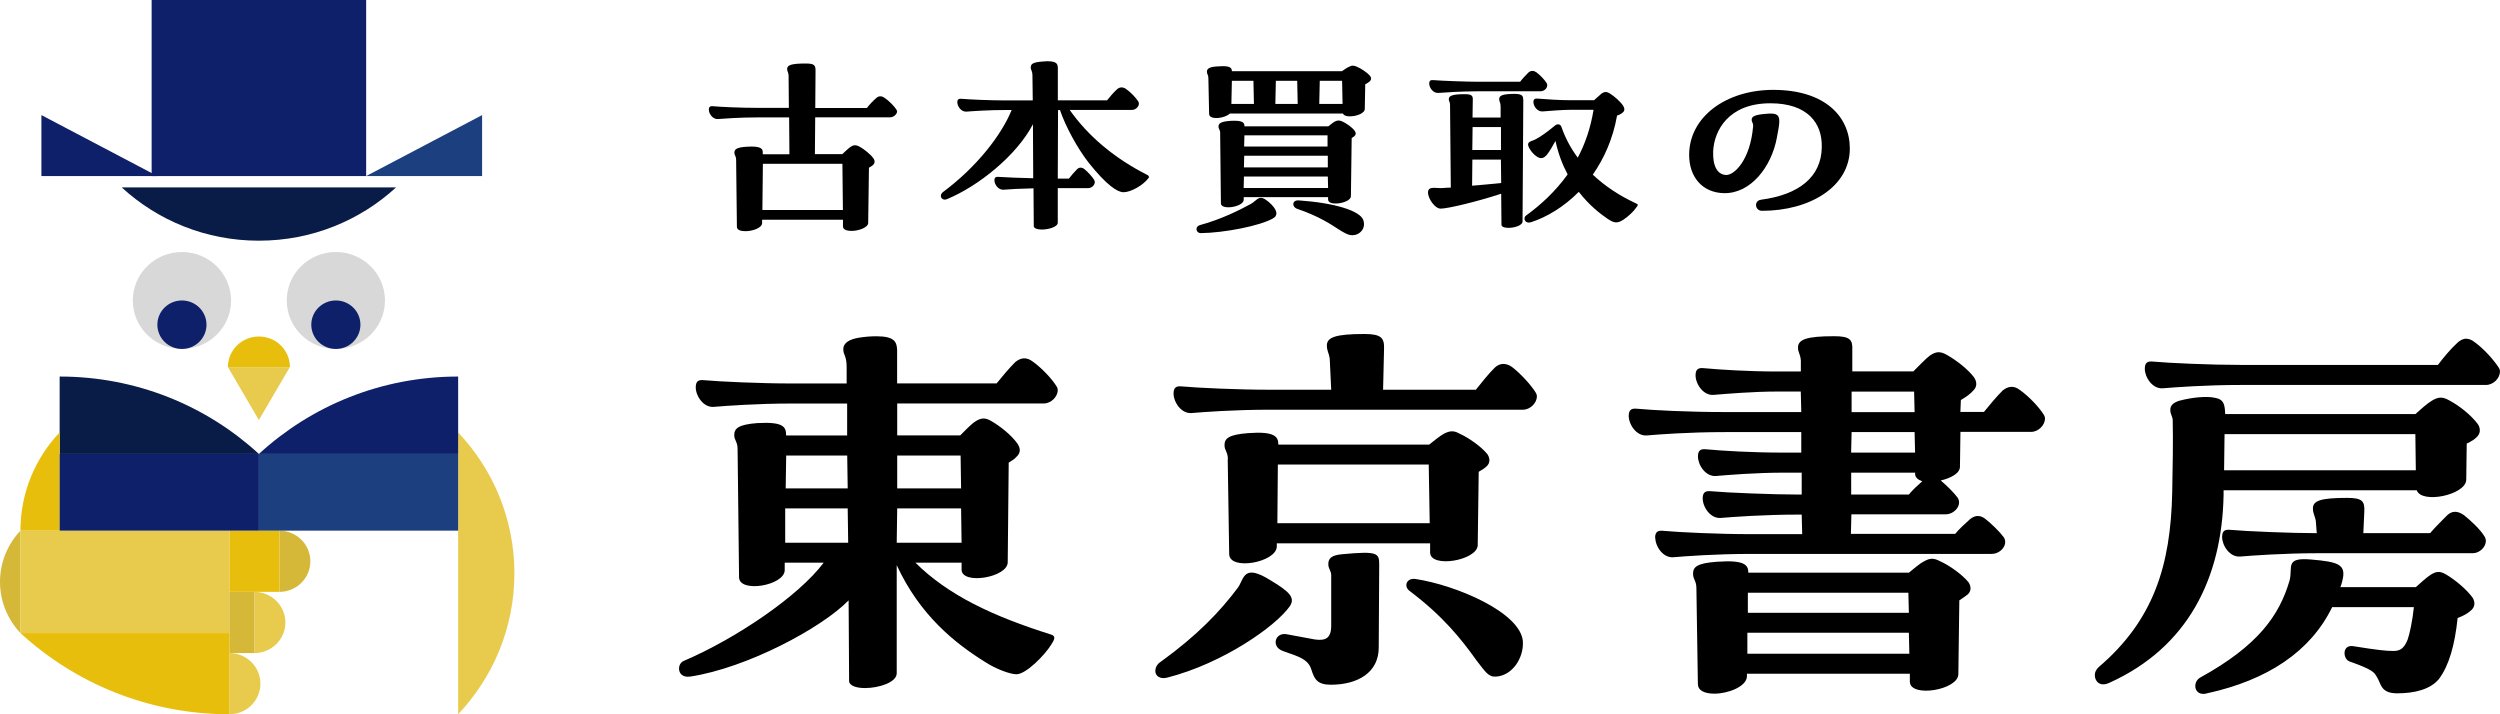 <svg width="112" height="32" viewBox="0 0 112 32" fill="none" xmlns="http://www.w3.org/2000/svg">
<path d="M47.107 28.862C46.806 29.352 45.967 30.207 45.535 30.207C45.234 30.207 44.589 29.952 44.157 29.672C42.779 28.818 41.206 27.557 40.173 25.318V30.163C40.173 30.57 39.377 30.825 38.751 30.825C38.362 30.825 38.04 30.719 38.04 30.505L38.018 26.896C36.812 28.135 33.455 29.927 30.915 30.312C30.57 30.356 30.42 30.163 30.42 29.949C30.42 29.822 30.486 29.672 30.636 29.607C32.982 28.604 35.782 26.703 36.9 25.209H35.155V25.551C35.133 26.234 33.132 26.576 33.11 25.871L33.044 20.128C33.044 19.765 32.894 19.743 32.894 19.488C32.894 19.19 33.088 19.019 33.928 18.954C35.111 18.889 35.218 19.125 35.218 19.51H37.952V18.078H35.475C33.903 18.078 32.503 18.184 31.986 18.227C31.513 18.271 31.169 17.736 31.169 17.351C31.169 17.053 31.319 17.01 31.535 17.032C32.246 17.097 34.075 17.18 35.475 17.18H37.93V16.454C37.93 15.92 37.78 15.92 37.78 15.643C37.78 15.345 38.081 15.196 38.469 15.131C38.726 15.087 39.008 15.065 39.264 15.065C40.082 15.065 40.17 15.323 40.191 15.662V17.177H44.648C44.905 16.858 45.209 16.494 45.488 16.218C45.726 16.025 45.982 15.982 46.264 16.196C46.653 16.472 47.104 16.945 47.32 17.286C47.364 17.351 47.386 17.413 47.386 17.479C47.386 17.777 47.085 18.075 46.762 18.075H40.195V19.507H43.017C43.233 19.293 43.489 19.016 43.684 18.889C43.94 18.718 44.135 18.696 44.416 18.867C44.827 19.103 45.322 19.507 45.578 19.87C45.729 20.085 45.729 20.299 45.535 20.467C45.469 20.553 45.34 20.637 45.19 20.724L45.146 25.188C45.146 25.871 43.101 26.212 43.079 25.529V25.209H41.012C42.475 26.66 44.457 27.601 47.104 28.433C47.276 28.498 47.276 28.604 47.104 28.862H47.107ZM37.977 22.777H35.177V24.315H37.999L37.977 22.777ZM37.977 21.88L37.955 20.408H35.221L35.199 21.88H37.977ZM40.195 22.777L40.173 24.315H43.079L43.057 22.777H40.195ZM43.057 21.88L43.035 20.408H40.195V21.88H43.057Z" fill="black"/>
<path d="M51.758 30.058C51.758 29.93 51.824 29.759 51.996 29.651C53.653 28.455 54.664 27.387 55.463 26.321C55.742 25.914 55.701 25.231 56.925 26.001C57.743 26.492 58.044 26.768 57.787 27.154C57.163 28.051 54.796 29.716 52.297 30.356C51.952 30.443 51.758 30.272 51.758 30.058ZM52.575 17.631C52.575 17.333 52.726 17.289 52.942 17.311C53.653 17.376 55.46 17.46 56.882 17.46H59.638L59.572 16.072C59.528 15.774 59.444 15.73 59.444 15.476C59.444 15.112 59.832 14.963 61.122 14.963C61.877 14.963 62.027 15.134 62.005 15.646L61.962 17.46H66.118C66.374 17.14 66.678 16.755 66.957 16.479C67.173 16.264 67.452 16.243 67.731 16.435C68.119 16.733 68.57 17.224 68.786 17.566C68.83 17.631 68.852 17.693 68.852 17.758C68.852 18.056 68.551 18.355 68.229 18.355H56.882C55.288 18.355 53.909 18.46 53.393 18.504C52.92 18.547 52.575 18.013 52.575 17.628V17.631ZM55.009 20.578C55.009 20.237 54.858 20.193 54.858 19.939C54.858 19.64 55.053 19.47 55.914 19.404C57.098 19.317 57.27 19.553 57.27 19.917H64.029C64.245 19.746 64.502 19.532 64.696 19.426C64.953 19.299 65.128 19.277 65.385 19.426C65.817 19.619 66.374 20.023 66.634 20.346C66.763 20.538 66.763 20.752 66.591 20.901C66.525 20.967 66.396 21.051 66.246 21.137L66.202 24.427C66.18 25.11 64.069 25.473 64.069 24.747V24.34H57.201V24.489C57.179 25.194 55.09 25.579 55.068 24.83L55.002 20.582L55.009 20.578ZM58.755 30.014C58.67 29.738 58.517 29.545 58 29.353L57.461 29.16C56.944 28.968 57.117 28.328 57.633 28.412L58.905 28.648C59.378 28.713 59.638 28.604 59.638 28.029V25.765C59.638 25.573 59.509 25.489 59.509 25.275C59.509 25.038 59.616 24.868 60.154 24.827C61.749 24.678 61.789 24.784 61.789 25.318L61.767 29.011C61.767 30.123 60.84 30.676 59.616 30.676C59.014 30.676 58.883 30.418 58.755 30.014ZM64.051 23.439L64.007 20.811H57.248L57.226 23.439H64.051ZM66.118 29.545C65.472 28.648 64.674 27.623 63.145 26.47C62.886 26.278 62.995 25.893 63.402 25.936C65.231 26.213 68.116 27.43 68.225 28.731C68.269 29.48 67.752 30.269 67.02 30.312C66.675 30.334 66.547 30.098 66.115 29.545H66.118Z" fill="black"/>
<path d="M74.148 24.101C74.148 23.802 74.298 23.759 74.514 23.781C75.225 23.846 76.97 23.93 78.454 23.93H80.738L80.716 23.054H80.587C79.015 23.054 77.615 23.16 77.098 23.203C76.625 23.247 76.281 22.712 76.281 22.327C76.281 22.029 76.431 21.986 76.647 22.007C77.358 22.073 79.447 22.156 80.587 22.156H80.716V21.175H79.92C78.649 21.175 77.402 21.28 76.885 21.324C76.412 21.367 76.068 20.833 76.068 20.448C76.068 20.15 76.218 20.107 76.434 20.128C77.145 20.194 78.436 20.277 79.923 20.277H80.697V19.358H77.274C75.639 19.358 74.302 19.464 73.785 19.507C73.312 19.55 72.967 19.016 72.967 18.631C72.967 18.333 73.118 18.29 73.334 18.311C74.045 18.377 75.617 18.46 77.274 18.46H80.697L80.675 17.541H79.62C78.542 17.541 77.296 17.647 76.779 17.69C76.306 17.734 75.961 17.199 75.961 16.814C75.961 16.516 76.112 16.473 76.328 16.494C77.039 16.56 78.329 16.643 79.623 16.643H80.678V16.153C80.656 15.854 80.55 15.789 80.55 15.575C80.55 15.212 80.916 15.062 82.166 15.062C82.877 15.062 83.005 15.212 82.983 15.681V16.64H85.717C85.933 16.426 86.256 16.084 86.45 15.935C86.729 15.743 86.923 15.721 87.246 15.914C87.656 16.15 88.151 16.532 88.43 16.895C88.58 17.109 88.58 17.342 88.386 17.513C88.301 17.619 88.107 17.771 87.847 17.92L87.825 18.454H88.881C89.141 18.134 89.441 17.771 89.72 17.494C89.958 17.302 90.215 17.258 90.493 17.473C90.882 17.749 91.333 18.221 91.549 18.56C91.593 18.625 91.615 18.687 91.615 18.752C91.615 19.05 91.314 19.349 90.992 19.349H87.828L87.806 20.908C87.806 21.206 87.396 21.42 86.945 21.526C87.224 21.762 87.546 22.082 87.7 22.293C87.916 22.613 87.571 23.042 87.161 23.042H82.942L82.921 23.917H87.593C87.787 23.681 88.026 23.47 88.26 23.256C88.477 23.085 88.693 23.063 88.927 23.234C89.206 23.448 89.595 23.831 89.767 24.067C89.983 24.386 89.638 24.815 89.228 24.815H78.464C76.829 24.815 75.492 24.921 74.975 24.964C74.502 25.008 74.157 24.473 74.157 24.088L74.148 24.101ZM76.065 30.654L75.999 26.362C75.999 25.998 75.849 25.977 75.849 25.7C75.849 25.402 76.021 25.231 76.926 25.166C78.132 25.082 78.326 25.293 78.326 25.657H85.517C85.733 25.486 85.99 25.25 86.206 25.144C86.466 24.995 86.638 24.995 86.917 25.144C87.349 25.337 87.906 25.741 88.188 26.082C88.317 26.275 88.317 26.489 88.145 26.638C88.057 26.703 87.95 26.787 87.778 26.896L87.734 30.204C87.734 30.909 85.583 31.272 85.561 30.545V30.182H78.263V30.309C78.241 30.757 77.424 31.076 76.801 31.076C76.391 31.076 76.068 30.949 76.068 30.651L76.065 30.654ZM85.539 29.288L85.517 28.346H78.282V29.288H85.539ZM85.517 27.452L85.495 26.554H78.304V27.452H85.517ZM85.796 20.277L85.774 19.358H82.952L82.93 20.277H85.793H85.796ZM85.796 21.175H82.933V22.156H85.517C85.689 21.942 85.905 21.75 86.118 21.56C85.924 21.495 85.796 21.389 85.796 21.218V21.175ZM85.774 18.463L85.752 17.544H82.952V18.463H85.774Z" fill="black"/>
<path d="M99.617 21.967V22.159C99.551 25.918 98.001 29.014 94.493 30.592C94.083 30.784 93.848 30.527 93.848 30.25C93.848 30.123 93.891 30.014 94.02 29.887C96.475 27.793 97.249 25.34 97.315 22.051C97.337 21.026 97.359 19.703 97.337 18.805C97.315 18.612 97.23 18.569 97.23 18.358C97.23 18.165 97.359 18.038 97.64 17.951C98.201 17.802 98.868 17.736 99.235 17.823C99.601 17.889 99.664 18.078 99.686 18.485V18.55H108.211C108.427 18.358 108.727 18.081 108.944 17.954C109.222 17.783 109.416 17.761 109.717 17.932C110.168 18.168 110.707 18.594 111.007 19.001C111.136 19.193 111.136 19.429 110.942 19.597C110.857 19.684 110.726 19.768 110.509 19.873L110.488 21.495C110.466 22.178 108.486 22.585 108.27 21.964H99.617V21.967ZM111.997 16.649C111.997 16.948 111.696 17.246 111.374 17.246H100.393C98.821 17.246 97.421 17.351 96.904 17.395C96.431 17.438 96.087 16.904 96.087 16.519C96.087 16.221 96.237 16.177 96.453 16.199C97.164 16.264 99.015 16.348 100.393 16.348H109.219C109.479 16.006 109.78 15.643 110.08 15.367C110.187 15.261 110.34 15.174 110.469 15.174C110.597 15.174 110.729 15.218 110.857 15.323C111.245 15.6 111.696 16.09 111.934 16.454C111.978 16.519 112 16.581 112 16.646L111.997 16.649ZM110.769 26.768C110.898 26.983 110.876 27.175 110.726 27.324C110.619 27.43 110.403 27.579 110.102 27.688C109.974 28.905 109.714 29.822 109.263 30.421C108.875 30.89 108.164 31.061 107.39 31.061C106.616 31.061 106.679 30.592 106.463 30.294C106.357 30.101 106.225 29.974 105.257 29.632C104.957 29.526 104.913 28.865 105.429 28.949C106.507 29.12 106.873 29.163 107.218 29.163C107.475 29.163 107.691 29.098 107.863 28.651C107.948 28.415 108.079 27.818 108.142 27.2H104.481C103.513 29.185 101.596 30.468 98.862 31.064C98.777 31.086 98.755 31.086 98.712 31.086C98.279 31.086 98.239 30.551 98.561 30.359C101.167 28.927 102.113 27.564 102.567 26.026C102.739 25.43 102.329 24.958 103.535 25.066C104.762 25.172 105.129 25.281 104.935 26.026C104.913 26.11 104.891 26.197 104.85 26.303H108.229C108.446 26.11 108.702 25.874 108.897 25.747C109.135 25.598 109.307 25.576 109.564 25.725C109.974 25.961 110.509 26.408 110.769 26.772V26.768ZM111.308 24.035C111.502 24.333 111.18 24.784 110.769 24.784H103.857C102.329 24.784 100.885 24.889 100.368 24.933C99.895 24.976 99.551 24.442 99.551 24.057C99.551 23.759 99.701 23.715 99.917 23.737C100.606 23.802 102.673 23.886 103.791 23.886L103.748 23.33C103.704 23.094 103.619 23.01 103.619 22.774C103.619 22.433 103.964 22.305 105.148 22.305C105.837 22.305 105.943 22.454 105.921 22.923L105.877 23.883H108.871C109.109 23.607 109.388 23.327 109.645 23.073C109.861 22.88 110.096 22.88 110.378 23.073C110.679 23.308 111.133 23.734 111.305 24.032L111.308 24.035ZM108.229 21.069L108.208 19.448H99.66C99.66 19.982 99.639 20.538 99.639 21.069H108.229Z" fill="black"/>
<path d="M40.192 4.977C40.192 5.112 40.041 5.255 39.877 5.255H36.521L36.508 6.906H37.734C37.842 6.804 38.006 6.649 38.105 6.579C38.247 6.486 38.343 6.486 38.506 6.567C38.722 6.69 38.994 6.906 39.136 7.101C39.201 7.203 39.201 7.317 39.102 7.399C39.068 7.431 39.004 7.472 38.929 7.513L38.895 9.986C38.895 10.191 38.472 10.345 38.145 10.345C37.938 10.345 37.765 10.284 37.765 10.15V9.843H34.143V9.998C34.131 10.214 33.72 10.357 33.392 10.357C33.186 10.357 33.013 10.304 33.013 10.161L32.979 7.177C32.979 6.982 32.901 6.961 32.901 6.839C32.901 6.696 32.988 6.602 33.454 6.573C34.106 6.532 34.183 6.667 34.171 6.85V6.912H35.366L35.353 5.26H33.93C33.127 5.26 32.432 5.313 32.17 5.333C31.932 5.354 31.756 5.097 31.756 4.913C31.756 4.77 31.833 4.75 31.941 4.759C32.299 4.791 33.189 4.832 33.93 4.832H35.341L35.329 3.376C35.316 3.221 35.264 3.201 35.264 3.09C35.264 2.915 35.449 2.845 36.101 2.845C36.471 2.845 36.536 2.918 36.536 3.154L36.524 4.837H38.837C38.957 4.683 39.108 4.519 39.251 4.397C39.359 4.295 39.488 4.283 39.63 4.385C39.816 4.508 40.044 4.735 40.152 4.899C40.174 4.931 40.186 4.96 40.186 4.992L40.192 4.977ZM34.155 9.409H37.762L37.74 7.337H34.177L34.155 9.409Z" fill="black"/>
<path d="M51.476 7.912C51.476 7.933 51.476 7.944 51.464 7.965C51.205 8.315 50.649 8.612 50.334 8.612C50.062 8.612 49.583 8.303 48.781 7.3C48.249 6.623 47.727 5.637 47.487 4.931H47.4L47.388 8H47.888C47.996 7.857 48.117 7.723 48.246 7.588C48.345 7.486 48.462 7.486 48.583 7.577C48.734 7.699 48.941 7.927 49.018 8.058C49.117 8.213 48.953 8.429 48.746 8.429H47.388V9.978C47.388 10.161 46.986 10.284 46.671 10.284C46.477 10.284 46.313 10.231 46.313 10.129L46.301 8.437C45.714 8.449 45.17 8.478 44.964 8.499C44.726 8.519 44.55 8.262 44.55 8.079C44.55 7.936 44.627 7.915 44.735 7.924C45.007 7.944 45.757 7.976 46.288 7.985L46.276 5.564C45.547 6.97 43.821 8.344 42.431 8.919C42.268 8.992 42.15 8.887 42.15 8.776C42.15 8.714 42.184 8.653 42.249 8.601C43.781 7.463 44.877 6.025 45.322 4.928H45.062C44.269 4.928 43.565 4.98 43.302 5.001C43.065 5.021 42.888 4.765 42.888 4.581C42.888 4.438 42.966 4.417 43.074 4.426C43.432 4.458 44.355 4.499 45.062 4.499H46.267L46.254 3.411C46.254 3.154 46.177 3.154 46.177 3.02C46.177 2.877 46.254 2.784 46.73 2.755C46.86 2.743 46.894 2.743 46.925 2.743C47.338 2.743 47.382 2.865 47.391 3.029V4.496H49.596C49.725 4.333 49.889 4.137 50.04 4.003C50.148 3.901 50.291 3.881 50.442 3.983C50.649 4.126 50.877 4.362 50.995 4.546C51.093 4.7 50.917 4.925 50.714 4.925H47.922C48.746 6.095 49.92 7.09 51.421 7.848C51.455 7.868 51.464 7.889 51.464 7.909L51.476 7.912Z" fill="black"/>
<path d="M53.604 10.261C53.604 10.188 53.647 10.118 53.755 10.085C54.7 9.829 55.524 9.417 56.046 9.132C56.349 8.957 56.395 8.679 56.828 9.038C57.241 9.388 57.263 9.645 57.044 9.776C56.479 10.115 54.839 10.433 53.795 10.444C53.675 10.444 53.601 10.351 53.601 10.261H53.604ZM54.135 3.498C54.135 3.344 54.07 3.335 54.07 3.212C54.07 3.09 54.156 2.997 54.527 2.976C54.7 2.964 54.755 2.964 54.786 2.964C55.123 2.964 55.188 3.058 55.188 3.189H60.12C60.228 3.116 60.336 3.034 60.434 2.994C60.499 2.962 60.543 2.941 60.598 2.941C60.654 2.941 60.706 2.953 60.771 2.982C60.978 3.064 61.25 3.25 61.379 3.402C61.413 3.443 61.423 3.475 61.423 3.516C61.423 3.568 61.401 3.609 61.358 3.65C61.315 3.691 61.25 3.732 61.163 3.773L61.142 4.89C61.129 5.179 60.261 5.342 60.163 5.085H55.101C54.873 5.31 54.178 5.392 54.169 5.106L54.135 3.495V3.498ZM54.666 5.981C54.666 5.806 54.589 5.785 54.589 5.672C54.589 5.529 54.688 5.447 55.111 5.415C55.676 5.383 55.753 5.488 55.753 5.66H59.511C59.619 5.578 59.718 5.485 59.804 5.444C59.925 5.383 60.011 5.383 60.141 5.444C60.305 5.517 60.577 5.701 60.685 5.855C60.762 5.958 60.749 6.03 60.685 6.092C60.651 6.124 60.607 6.153 60.555 6.185L60.521 8.79C60.521 9.099 59.511 9.263 59.499 8.945V8.831H55.719V8.954C55.707 9.272 54.697 9.435 54.697 9.108L54.663 5.978L54.666 5.981ZM56.176 4.656L56.154 3.621H55.188L55.166 4.656H56.176ZM59.499 8.423L59.486 7.909H55.728L55.716 8.423H59.496H59.499ZM59.486 7.498V6.976H55.741L55.728 7.498H59.486ZM59.474 6.564V6.063H55.75L55.737 6.564H59.474ZM58.137 4.656L58.115 3.621H57.158L57.136 4.656H58.137ZM59.897 10.228C59.659 10.074 59.094 9.686 58.115 9.356C57.856 9.263 57.887 8.957 58.18 8.977C59.82 9.091 60.95 9.45 61.08 9.87C61.2 10.249 60.907 10.538 60.592 10.538C60.397 10.538 60.234 10.444 59.897 10.228ZM60.147 4.656L60.126 3.621H59.125L59.103 4.656H60.147Z" fill="black"/>
<path d="M68.244 4.452L68.21 9.922C68.21 10.097 67.852 10.208 67.581 10.208C67.408 10.208 67.266 10.167 67.266 10.065L67.253 8.679C66.114 9.05 64.854 9.347 64.539 9.347C64.279 9.347 63.974 8.886 63.974 8.63C63.974 8.446 64.094 8.414 64.245 8.414C64.366 8.414 64.496 8.434 64.625 8.425C64.746 8.414 64.863 8.405 64.996 8.405L64.962 4.7C64.962 4.566 64.906 4.537 64.906 4.443C64.906 4.289 65.07 4.219 65.623 4.219C65.938 4.219 65.993 4.292 65.981 4.487L65.969 5.266H67.228V4.773C67.228 4.578 67.164 4.569 67.164 4.446C67.164 4.312 67.25 4.23 67.664 4.21C68.195 4.178 68.238 4.283 68.238 4.455L68.244 4.452ZM64.029 3.743C64.029 3.6 64.106 3.58 64.215 3.589C64.573 3.621 65.734 3.662 66.203 3.662H68.102C68.21 3.519 68.34 3.384 68.473 3.25C68.528 3.198 68.593 3.177 68.658 3.177C68.714 3.177 68.766 3.198 68.831 3.239C68.995 3.361 69.202 3.577 69.288 3.72C69.387 3.875 69.223 4.09 69.016 4.09H66.203C65.465 4.09 64.706 4.143 64.443 4.163C64.205 4.184 64.029 3.927 64.029 3.743ZM67.244 7.151H65.962L65.95 8.32C66.351 8.288 66.787 8.247 67.253 8.198L67.241 7.151H67.244ZM67.244 6.719V5.692H65.972L65.959 6.719H67.241H67.244ZM73.371 9.181C73.371 9.213 73.349 9.242 73.306 9.295C73.198 9.458 72.957 9.694 72.719 9.849C72.438 10.024 72.305 9.992 72.012 9.797C71.709 9.592 71.197 9.201 70.73 8.595C70.057 9.271 69.297 9.724 68.612 9.948C68.405 10.021 68.297 9.907 68.297 9.794C68.297 9.741 68.319 9.692 68.374 9.651C69.026 9.178 69.677 8.583 70.23 7.813C70.001 7.381 69.807 6.888 69.686 6.313C69.557 6.55 69.415 6.795 69.294 6.941C69.195 7.054 69.066 7.145 68.881 7.034C68.652 6.9 68.457 6.602 68.457 6.471C68.457 6.328 68.664 6.316 68.806 6.235C69.013 6.121 69.263 5.957 69.686 5.607C69.773 5.546 69.903 5.555 69.946 5.669C70.119 6.17 70.369 6.643 70.684 7.063C71.011 6.448 71.258 5.739 71.391 4.919H70.36C70.001 4.919 69.372 4.971 69.112 4.992C68.874 5.012 68.698 4.756 68.698 4.572C68.698 4.429 68.776 4.408 68.884 4.417C69.242 4.449 69.893 4.49 70.36 4.49H71.413C71.533 4.388 71.672 4.254 71.762 4.181C71.882 4.108 71.978 4.099 72.111 4.181C72.327 4.315 72.599 4.551 72.728 4.756C72.793 4.869 72.784 4.98 72.694 5.044C72.651 5.085 72.565 5.138 72.444 5.179C72.259 6.226 71.858 7.107 71.357 7.824C71.901 8.338 72.552 8.77 73.303 9.117C73.346 9.137 73.368 9.149 73.368 9.178L73.371 9.181Z" fill="black"/>
<path d="M78.888 8.948C80.615 8.723 81.594 7.912 81.615 6.608C81.649 5.511 80.973 4.627 79.312 4.627C77.434 4.627 76.792 5.85 76.749 6.783C76.727 7.492 76.965 7.819 77.323 7.839C77.681 7.86 78.41 7.192 78.54 5.654C78.552 5.511 78.475 5.479 78.475 5.368C78.475 5.234 78.561 5.132 79.225 5.091C79.583 5.071 79.713 5.144 79.713 5.43C79.713 5.593 79.67 5.829 79.605 6.159C79.367 7.472 78.431 8.682 77.227 8.653C76.273 8.633 75.674 7.936 75.674 6.941C75.674 5.237 77.326 4.026 79.441 4.026C81.776 4.026 82.872 5.237 82.872 6.652C82.872 8.376 81.069 9.444 78.941 9.444C78.614 9.444 78.57 8.992 78.885 8.951L78.888 8.948Z" fill="black"/>
<path d="M16.404 0H6.793V7.888H16.404V0Z" fill="#0D2069"/>
<path d="M8.151 15.633C9.366 15.633 10.352 14.661 10.352 13.461C10.352 12.262 9.366 11.29 8.151 11.29C6.935 11.29 5.95 12.262 5.95 13.461C5.95 14.661 6.935 15.633 8.151 15.633Z" fill="#D8D8D8"/>
<path d="M15.046 15.633C16.262 15.633 17.247 14.661 17.247 13.461C17.247 12.262 16.262 11.29 15.046 11.29C13.831 11.29 12.846 12.262 12.846 13.461C12.846 14.661 13.831 15.633 15.046 15.633Z" fill="#D8D8D8"/>
<path d="M8.151 15.633C8.758 15.633 9.251 15.147 9.251 14.547C9.251 13.947 8.758 13.461 8.151 13.461C7.543 13.461 7.05 13.947 7.05 14.547C7.05 15.147 7.543 15.633 8.151 15.633Z" fill="#0D2069"/>
<path d="M15.047 15.633C15.654 15.633 16.147 15.147 16.147 14.547C16.147 13.947 15.654 13.461 15.047 13.461C14.439 13.461 13.946 13.947 13.946 14.547C13.946 15.147 14.439 15.633 15.047 15.633Z" fill="#0D2069"/>
<path d="M11.597 18.818L12.985 16.447H10.21L11.597 18.818Z" fill="#E8CA4D"/>
<path d="M11.599 15.075C10.831 15.075 10.21 15.689 10.21 16.445H12.989C12.989 15.688 12.367 15.075 11.6 15.075H11.599Z" fill="#E8BE0D"/>
<path d="M13.904 25.144C13.904 24.387 13.282 23.774 12.516 23.774V26.516C13.283 26.516 13.904 25.902 13.904 25.146V25.144Z" fill="#D6B838"/>
<path d="M5.45 8.394C7.061 9.876 9.221 10.783 11.597 10.783C13.973 10.783 16.134 9.876 17.745 8.394H5.45Z" fill="#091C47"/>
<path d="M20.525 31.999C22.088 30.344 23.045 28.125 23.045 25.685C23.045 23.246 22.088 21.027 20.525 19.372V32V31.999Z" fill="#E8CA4D"/>
<path d="M0.915 23.774C0.348 24.375 0 25.182 0 26.067C0 26.953 0.348 27.759 0.915 28.361V23.774Z" fill="#D6B838"/>
<path d="M21.598 7.888H16.404L21.598 5.156V7.888Z" fill="#1B3F7F"/>
<path d="M1.855 7.888H7.05L1.855 5.156V7.888Z" fill="#0D2069"/>
<path d="M12.514 23.774H10.276V26.515H12.514V23.774Z" fill="#E8BE0D"/>
<path d="M10.276 23.774H0.915V28.361H10.276V23.774Z" fill="#E8CA4D"/>
<path d="M12.785 27.886C12.785 27.129 12.162 26.516 11.396 26.516V29.258C12.164 29.258 12.785 28.644 12.785 27.888V27.886Z" fill="#E8CA4D"/>
<path d="M11.666 30.627C11.666 29.869 11.044 29.257 10.277 29.257V31.999C11.045 31.999 11.666 31.385 11.666 30.628V30.627Z" fill="#E8CA4D"/>
<path d="M11.396 26.516H10.276V29.257H11.396V26.516Z" fill="#D6B838"/>
<path d="M2.672 16.869V20.337H11.599C9.259 18.186 6.123 16.869 2.672 16.869Z" fill="#091C47"/>
<path d="M0.915 23.774H2.672V19.371C1.582 20.524 0.915 22.073 0.915 23.774Z" fill="#E8BE0D"/>
<path d="M10.276 31.999V28.361H0.915C3.369 30.616 6.658 31.999 10.276 31.999Z" fill="#E8BE0D"/>
<path d="M20.525 16.869V20.337H11.599C13.938 18.186 17.075 16.869 20.525 16.869Z" fill="#0D2069"/>
<path d="M11.599 20.336H2.672V23.773H11.599V20.336Z" fill="#0D2069"/>
<path d="M20.525 20.336H11.599V23.773H20.525V20.336Z" fill="#1B3F7F"/>
</svg>
